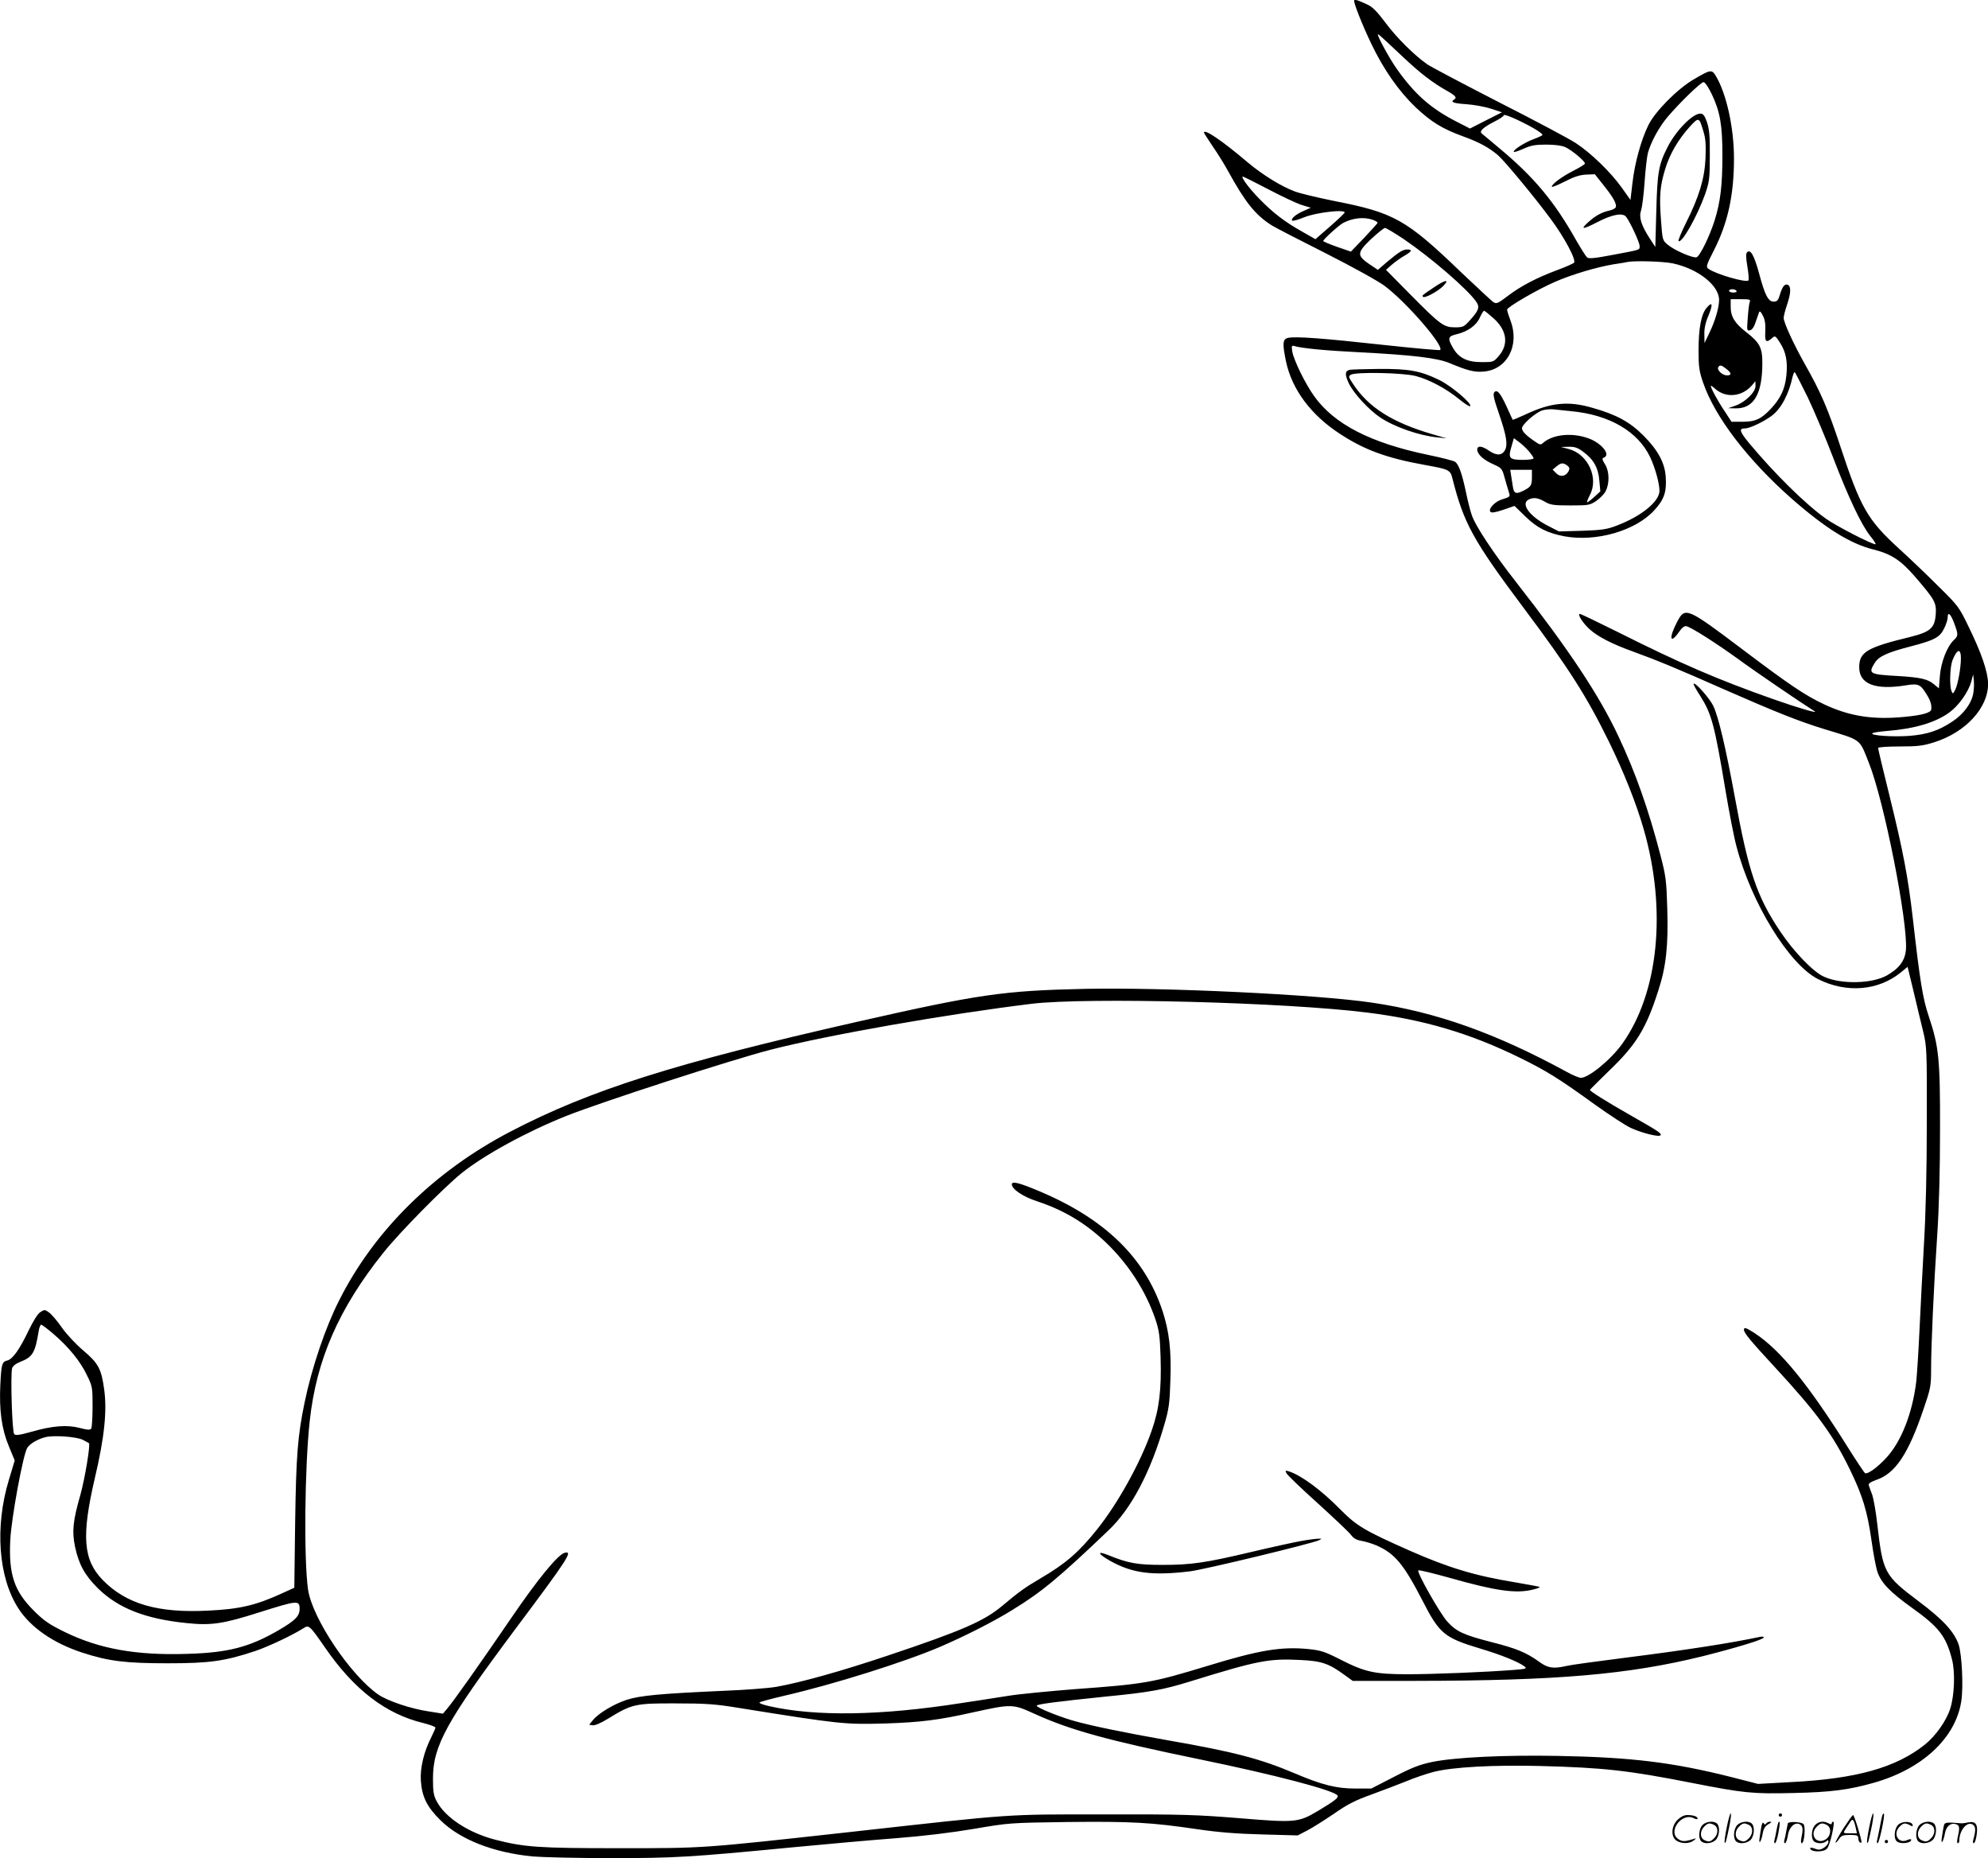 <svg version="1.0" xmlns="http://www.w3.org/2000/svg"
  viewBox="0 0 1200.243 1121.584"
 preserveAspectRatio="xMidYMid meet">
<g transform="translate(-0.111,1122.584) scale(0.1,-0.1)"
fill="#000000" stroke="none">
<path d="M8177 11224 c-7 -7 46 -143 104 -264 74 -154 164 -283 266 -381 96
-90 160 -130 292 -178 94 -34 155 -68 207 -113 41 -36 219 -251 316 -382 85
-114 157 -250 142 -266 -6 -6 -51 -26 -100 -44 -124 -46 -220 -96 -299 -156
-62 -47 -69 -50 -89 -37 -11 8 -97 88 -191 177 -336 323 -406 362 -775 434
-98 20 -202 45 -231 56 -81 30 -195 100 -284 175 -158 134 -265 206 -265 180
0 -2 24 -40 53 -83 30 -43 71 -109 92 -148 104 -189 165 -266 265 -329 19 -12
166 -88 325 -168 164 -83 319 -169 356 -197 132 -99 360 -362 335 -387 -3 -3
-158 11 -343 31 -363 40 -535 53 -577 42 -31 -8 -33 -34 -11 -141 36 -170 151
-325 329 -440 146 -95 279 -144 506 -185 150 -27 157 -30 170 -82 69 -272 124
-373 434 -787 269 -359 377 -529 511 -802 90 -184 165 -372 210 -529 140 -486
90 -988 -130 -1295 -67 -94 -202 -205 -249 -205 -12 0 -50 16 -86 36 -428 233
-787 361 -1177 418 -330 49 -1256 93 -1733 83 -492 -11 -638 -32 -1370 -198
-1103 -250 -1615 -412 -2098 -664 -457 -238 -821 -596 -1033 -1018 -83 -163
-165 -405 -209 -617 -42 -203 -51 -320 -57 -727 l-5 -391 -77 -35 c-155 -71
-253 -94 -441 -103 -305 -16 -497 40 -638 184 -119 122 -130 265 -48 617 58
246 74 405 56 535 -17 123 -35 157 -126 234 -45 38 -100 97 -129 138 -27 39
-62 80 -77 91 -26 19 -28 19 -53 3 -16 -10 -43 -53 -70 -109 -54 -114 -97
-175 -129 -183 -33 -8 -37 -22 -43 -149 -7 -153 8 -265 52 -370 l35 -85 -35
-116 c-86 -284 -64 -588 56 -775 74 -116 211 -211 385 -268 162 -53 264 -65
519 -65 253 0 344 13 527 74 80 27 226 96 290 137 34 22 38 19 130 -114 176
-256 367 -403 596 -458 39 -10 72 -22 72 -27 0 -5 -11 -30 -24 -56 -46 -90
-69 -187 -64 -265 7 -97 36 -157 119 -239 118 -116 319 -195 557 -218 59 -5
270 -10 469 -10 385 0 476 5 1098 65 198 19 479 44 624 55 169 13 339 34 475
57 210 36 213 36 565 41 382 4 500 -2 784 -44 123 -18 233 -27 387 -31 l216
-6 54 28 c30 15 103 61 162 101 86 60 132 83 230 118 68 25 162 61 210 80 47
20 121 45 163 56 116 30 363 43 647 36 377 -10 527 -26 908 -101 321 -63 372
-68 619 -62 228 5 334 19 486 62 292 83 492 269 527 490 14 89 4 286 -16 345
-27 77 -95 151 -241 260 -208 157 -216 172 -250 467 -8 72 -22 151 -30 175 -9
24 -19 50 -21 58 -4 11 10 20 48 34 113 39 191 157 282 425 43 125 46 140 46
240 0 143 16 500 37 811 11 163 17 392 17 635 1 429 -7 504 -68 686 -36 107
-53 210 -96 589 -29 251 -58 405 -140 738 -39 156 -70 288 -70 293 0 5 58 9
129 9 111 0 142 4 209 25 191 60 328 209 326 355 -1 71 -40 184 -116 340 -59
122 -63 128 -187 250 -69 69 -177 172 -239 228 -186 171 -228 244 -349 611
-76 230 -118 328 -219 506 -65 116 -124 244 -124 272 0 11 9 46 20 78 24 71
26 113 4 122 -19 7 -33 -13 -49 -67 -8 -27 -16 -35 -35 -35 -33 0 -53 38 -88
169 -30 110 -52 150 -73 129 -8 -8 -7 -32 2 -87 7 -41 10 -79 6 -83 -15 -15
-197 38 -241 70 -16 12 -14 20 33 112 84 165 121 333 121 555 0 186 -46 392
-110 498 -24 40 -32 38 -134 -22 -99 -58 -233 -194 -273 -276 -44 -90 -82
-227 -96 -349 l-12 -102 -54 76 c-67 93 -182 205 -276 267 -38 25 -246 136
-461 245 -214 110 -410 213 -435 230 -78 54 -188 163 -255 254 -49 65 -76 93
-107 107 -55 26 -74 32 -80 26z m303 -350 c97 -91 170 -147 253 -194 57 -32
66 -43 47 -55 -24 -15 -4 -23 73 -28 45 -3 112 -15 149 -27 l67 -22 -97 -49
-96 -49 -80 41 c-157 80 -255 167 -364 322 -41 58 -112 188 -112 204 0 7 11
-3 160 -143z m1856 -217 c50 -105 64 -186 64 -369 0 -182 -12 -281 -47 -393
-31 -97 -88 -214 -109 -222 -20 -7 -133 41 -173 75 -33 27 -33 28 -42 152 -11
146 -5 207 27 310 27 88 79 176 147 251 55 60 57 59 83 -31 13 -41 15 -80 12
-160 -6 -125 -39 -232 -118 -390 -28 -56 -48 -105 -45 -109 19 -18 114 151
161 284 25 73 28 93 28 230 1 121 -3 160 -17 203 -15 42 -23 52 -41 52 -46 0
-146 -102 -196 -200 -55 -107 -63 -154 -69 -385 l-6 -220 -32 49 c-52 79 -69
131 -54 171 6 19 16 95 21 169 5 74 14 154 20 178 18 66 67 157 119 218 73 86
201 210 217 210 9 0 30 -31 50 -73z m-1078 -204 c35 -20 60 -39 55 -43 -4 -4
-28 -15 -53 -24 -53 -20 -120 -62 -120 -76 0 -5 25 3 57 17 46 21 72 26 137
26 52 0 94 -5 117 -15 38 -17 119 -84 119 -99 0 -5 -31 -24 -68 -43 -71 -36
-132 -81 -132 -97 0 -5 35 9 78 31 56 29 91 40 129 42 l53 2 50 -63 c59 -73
84 -117 76 -136 -2 -7 -20 -16 -38 -20 -45 -10 -81 -29 -123 -66 -57 -50 -41
-51 50 -4 88 46 152 58 173 33 23 -28 82 -155 82 -176 0 -26 12 -22 -164 -55
-104 -20 -143 -24 -153 -15 -7 6 -36 52 -65 102 -132 235 -255 383 -468 560
-52 44 -99 83 -104 87 -15 13 13 38 76 70 32 16 58 33 58 39 0 11 91 -28 178
-77z m-1601 -369 c80 -42 171 -85 202 -95 l56 -17 -45 -20 c-46 -20 -78 -48
-67 -58 3 -4 37 6 74 21 73 29 250 49 242 27 -2 -5 -43 -44 -90 -85 l-86 -75
-79 45 c-105 59 -175 112 -259 198 -64 65 -115 135 -100 135 3 0 72 -34 152
-76z m632 -185 c18 -6 31 -15 29 -19 -2 -4 -39 -45 -82 -91 l-79 -82 -84 29
c-45 16 -83 32 -83 35 0 10 94 95 120 109 57 30 125 38 179 19z m188 -117
c163 -111 380 -298 435 -375 25 -34 18 -55 -38 -116 -34 -38 -40 -41 -89 -41
-67 0 -88 15 -273 202 l-143 145 35 31 c20 17 54 42 76 54 45 26 51 38 17 38
-26 0 -50 -15 -125 -78 l-52 -45 -51 34 c-77 53 -76 69 9 151 40 37 78 68 85
68 7 0 58 -31 114 -68z m1624 -146 c153 -33 279 -133 279 -221 0 -45 -24 -127
-58 -197 l-30 -63 -1 53 c-1 35 7 72 25 113 28 69 24 88 -11 47 -33 -38 -49
-124 -49 -258 0 -99 4 -126 28 -195 71 -206 268 -464 533 -698 204 -179 354
-273 495 -308 107 -27 164 -64 250 -163 120 -139 131 -158 126 -228 -6 -84
-33 -107 -159 -138 -255 -62 -302 -90 -303 -179 -2 -104 96 -143 287 -111 69
11 83 5 119 -54 24 -38 32 -63 29 -92 -2 -20 -53 -35 -160 -45 -191 -19 -333
3 -488 76 -115 54 -208 117 -493 332 -334 252 -345 256 -392 168 -52 -98 -46
-143 9 -65 19 28 34 39 46 36 31 -8 170 -96 305 -193 103 -76 385 -268 468
-320 28 -17 -100 20 -250 73 -337 119 -555 213 -944 408 -117 58 -216 106
-222 106 -18 0 17 -55 59 -93 49 -44 134 -88 256 -132 149 -54 277 -107 550
-228 319 -140 454 -194 610 -242 229 -70 210 -55 269 -203 92 -229 237 -964
224 -1130 -6 -65 -41 -112 -115 -154 -89 -50 -275 -55 -379 -8 -65 28 -184
152 -266 275 -141 211 -191 360 -273 810 -55 298 -98 482 -130 550 -23 47
-109 144 -119 134 -3 -2 15 -35 39 -72 70 -110 87 -173 154 -574 22 -131 51
-282 66 -336 89 -341 317 -712 492 -801 171 -86 363 -71 500 40 l41 34 36
-148 c19 -81 45 -190 58 -242 22 -92 23 -108 22 -545 0 -292 -6 -550 -17 -735
-9 -157 -21 -391 -27 -520 -6 -129 -15 -271 -20 -316 -23 -188 -90 -359 -179
-456 -55 -60 -115 -103 -130 -94 -5 3 -51 72 -102 153 -239 381 -407 588 -563
691 -53 34 -66 39 -66 21 0 -19 40 -67 188 -227 252 -273 350 -407 452 -617
76 -156 105 -251 130 -427 11 -79 27 -164 36 -190 22 -66 75 -121 207 -216
164 -117 207 -172 243 -312 20 -77 15 -216 -10 -296 -23 -74 -88 -166 -154
-219 -175 -139 -413 -206 -807 -226 l-200 -11 -160 41 c-352 89 -605 120
-1045 128 -325 6 -619 -8 -760 -36 -77 -16 -122 -33 -232 -90 l-138 -71 -93 0
c-118 0 -202 21 -372 93 -205 87 -366 129 -756 197 -272 48 -481 91 -583 121
-89 26 -216 78 -216 89 0 9 114 24 415 55 267 26 348 41 510 91 410 127 478
140 668 130 128 -6 171 -21 268 -92 l47 -34 378 0 c857 1 1286 38 1736 149
202 51 368 101 368 113 0 5 -10 6 -22 4 -171 -37 -448 -80 -812 -126 -174 -22
-335 -44 -358 -50 -79 -18 -112 -13 -164 25 -77 56 -138 81 -288 119 -171 44
-213 64 -268 125 -45 51 -185 298 -174 308 3 4 88 -17 189 -45 282 -80 401
-96 503 -71 25 6 43 13 41 16 -2 2 -69 14 -149 28 -244 40 -402 88 -638 192
-269 119 -317 148 -412 243 -118 121 -241 211 -316 235 -21 6 -23 5 -13 -13 6
-11 90 -92 188 -180 98 -89 188 -174 200 -190 16 -22 34 -32 65 -37 23 -4 62
-16 86 -26 114 -49 167 -113 282 -336 102 -199 131 -223 351 -289 124 -37 227
-79 263 -106 18 -14 12 -16 -65 -22 -165 -13 -486 -26 -639 -26 -198 0 -257
13 -401 86 -100 51 -122 58 -198 66 -165 16 -298 -6 -611 -102 -333 -101 -374
-109 -800 -140 -151 -12 -331 -29 -400 -40 -69 -11 -197 -31 -285 -44 -484
-76 -878 -82 -1158 -19 -38 8 -65 19 -60 23 4 4 71 22 148 40 296 68 723 202
943 296 147 63 328 155 435 222 178 109 279 193 581 481 138 131 254 352 337
639 27 92 32 128 36 262 7 185 -7 300 -48 425 -107 321 -349 555 -744 721
-121 51 -165 62 -165 41 0 -29 68 -75 152 -102 163 -54 291 -131 415 -248 136
-130 240 -291 299 -462 23 -69 28 -101 32 -231 6 -195 -8 -314 -54 -444 -66
-190 -203 -438 -329 -595 -109 -137 -191 -208 -340 -295 -95 -56 -132 -82
-234 -168 -109 -91 -241 -149 -686 -298 -283 -95 -526 -163 -677 -190 -46 -8
-189 -19 -318 -24 -380 -17 -502 -28 -584 -54 -78 -25 -173 -82 -207 -125
l-21 -26 22 -3 c13 -2 51 14 94 41 142 87 162 92 406 91 183 0 240 -4 380 -27
618 -99 640 -101 890 -94 209 7 317 20 530 68 228 50 236 50 365 -9 217 -99
442 -161 1001 -276 452 -93 811 -187 830 -218 8 -13 -16 -32 -118 -93 -118
-70 -136 -72 -473 -44 -259 21 -347 24 -820 23 -602 0 -532 5 -1520 -105 -916
-101 -885 -99 -1409 -99 -483 0 -568 6 -744 51 -160 41 -302 133 -354 231 -19
36 -23 58 -23 138 0 198 81 345 496 901 322 430 351 475 299 462 -41 -11 -162
-158 -329 -403 -187 -274 -346 -499 -383 -541 l-23 -27 -88 14 c-107 16 -243
62 -300 100 -168 115 -400 460 -426 634 -26 176 -21 737 10 1019 40 369 176
680 445 1016 100 125 363 391 471 479 138 111 395 251 633 346 214 85 1001
340 1235 400 347 89 1059 214 1575 277 335 40 1530 9 2025 -53 339 -42 620
-125 916 -270 166 -81 240 -127 464 -289 83 -59 177 -121 211 -137 65 -30 169
-57 180 -45 10 10 -12 25 -176 118 -144 82 -250 148 -250 156 0 2 52 54 115
115 165 158 224 254 298 485 47 144 61 270 54 497 -5 166 -8 193 -41 319 -71
274 -151 501 -254 719 -116 247 -297 520 -612 923 -140 178 -254 350 -274 414
-9 25 -25 90 -36 144 -23 106 -41 157 -63 175 -7 6 -81 25 -163 42 -348 72
-569 186 -689 355 -54 75 -123 217 -132 269 -5 34 -4 38 13 33 44 -13 182 -27
384 -37 332 -17 480 -35 553 -66 108 -45 150 -56 205 -51 142 11 220 158 162
309 -11 29 -20 58 -20 65 0 15 182 121 288 167 102 45 252 89 352 106 41 6 82
13 90 15 45 8 214 3 271 -9z m384 -166 c4 -6 -5 -10 -19 -10 -14 0 -26 5 -26
10 0 6 9 10 19 10 11 0 23 -4 26 -10z m80 -67 c-4 -10 -9 -53 -12 -97 -6 -73
-5 -78 13 -74 12 2 25 19 34 48 9 25 18 52 21 60 4 11 11 5 23 -19 13 -24 17
-51 15 -95 -4 -65 5 -73 43 -39 16 14 20 11 47 -32 35 -55 46 -113 37 -197 -8
-80 -35 -137 -93 -199 -59 -63 -94 -79 -175 -79 l-63 0 -41 63 c-42 62 -84
140 -84 153 0 4 10 -2 23 -14 66 -62 167 -52 228 21 l18 22 1 -29 c0 -37 -62
-98 -122 -119 l-43 -15 45 -1 c109 -2 161 86 161 272 1 93 -16 125 -96 187
-70 54 -95 94 -95 154 l0 46 61 0 c54 0 60 -2 54 -17z m-1546 -99 c81 -73 92
-158 29 -229 -29 -34 -33 -35 -99 -35 -89 0 -139 24 -174 83 -36 62 -33 73 23
86 67 17 117 53 138 101 10 22 21 40 25 40 4 0 30 -21 58 -46z m1405 -305 c32
-25 33 -39 3 -39 -27 0 -62 33 -52 49 9 16 19 14 49 -10z m491 -171 c40 -84
110 -250 155 -368 91 -238 169 -402 223 -470 20 -24 34 -46 32 -49 -9 -8 -239
110 -300 154 -125 89 -310 272 -462 454 -60 73 -65 91 -27 91 30 0 113 40 163
77 56 43 102 129 125 236 4 15 9 27 12 27 3 0 38 -69 79 -152z m884 -1363 c26
-70 26 -77 -3 -104 -40 -38 -77 -134 -83 -216 l-6 -74 -29 24 c-38 32 -81 42
-213 50 -179 10 -186 14 -145 80 24 39 76 63 220 100 141 37 173 54 199 108
12 24 21 53 21 65 0 39 18 23 39 -33z m41 -213 c0 -57 -19 -162 -35 -191 -13
-25 -14 -25 -22 -6 -13 32 -9 147 6 185 28 70 51 75 51 12z m75 -208 c-9 -61
-57 -127 -126 -173 -84 -56 -151 -78 -261 -87 -100 -7 -232 2 -223 15 2 5 44
11 92 15 164 13 291 51 374 112 55 40 113 121 131 184 l12 45 4 -35 c2 -19 1
-53 -3 -76z m-11590 -3871 c90 -77 162 -165 201 -248 33 -67 34 -74 34 -190 0
-66 -4 -125 -8 -132 -6 -9 -21 -9 -67 3 -77 21 -167 14 -292 -22 -72 -20 -97
-24 -106 -15 -13 13 -23 354 -13 397 4 14 21 28 48 39 77 30 91 54 113 188 3
20 10 37 15 37 4 0 38 -25 75 -57z m176 -638 c19 -10 35 -19 37 -20 10 -8 -24
-212 -51 -310 -46 -160 -52 -222 -33 -315 23 -107 58 -171 137 -250 122 -121
288 -186 535 -211 151 -16 222 -5 442 65 228 72 242 74 242 21 0 -44 -26 -70
-123 -127 -178 -104 -307 -138 -555 -145 -310 -10 -531 30 -740 132 -94 46
-126 68 -186 128 -119 118 -153 219 -143 425 6 131 78 522 103 559 16 25 62
52 109 64 50 13 187 3 226 -16z M8655 9489 c-71 -48 -70 -47 -62 -55 10 -10
91 34 122 66 41 43 12 38 -60 -11z M8148 8993 c-27 -7 -28 -28 -4 -80 29 -61
120 -160 190 -207 87 -58 235 -109 343 -120 l58 -6 -83 24 c-244 71 -388 162
-481 303 -29 43 -30 48 -14 57 30 18 317 12 392 -8 81 -21 184 -76 262 -140
33 -27 63 -46 66 -42 15 14 -115 124 -188 159 -114 55 -180 67 -364 66 -88 -1
-167 -3 -177 -6z M9022 8857 c-8 -10 -1 -42 28 -125 46 -134 55 -188 38 -222
-18 -34 -50 -36 -95 -6 -44 31 -73 34 -73 8 0 -28 37 -62 96 -88 51 -23 54
-26 69 -81 9 -32 20 -70 25 -85 10 -31 10 -31 -42 -47 -44 -14 -84 -59 -68
-75 7 -7 31 -3 78 13 l67 23 67 -65 c70 -68 130 -98 232 -118 192 -36 431 32
545 157 59 64 75 111 69 199 -5 86 -46 163 -135 252 -82 82 -162 126 -307 167
-146 43 -253 32 -405 -40 -41 -19 -75 -33 -77 -32 -1 2 -18 37 -36 78 -39 85
-59 108 -76 87z m463 -113 c232 -21 405 -122 479 -278 30 -64 56 -157 56 -203
0 -64 -109 -153 -256 -209 -59 -23 -89 -28 -210 -32 l-141 -4 -72 37 c-106 56
-159 129 -112 155 30 15 56 12 98 -12 34 -20 52 -23 154 -23 109 0 118 1 157
27 23 16 49 42 57 59 24 46 23 119 -3 161 -19 31 -20 37 -7 42 42 16 -13 86
-91 115 -99 37 -216 26 -276 -26 -15 -14 -20 -13 -50 8 -54 37 -78 61 -78 80
0 23 85 97 124 108 17 5 47 8 66 6 19 -2 67 -7 105 -11z m-256 -239 c17 -20
31 -40 31 -45 0 -6 -29 -10 -64 -10 -82 0 -91 10 -70 79 l15 52 28 -21 c16
-11 43 -36 60 -55z m329 -5 c64 -46 93 -98 99 -175 l6 -65 -38 -35 c-21 -19
-40 -33 -42 -31 -2 2 5 21 16 42 56 103 -9 247 -125 279 l-49 13 46 1 c36 1
55 -5 87 -29z m-95 -84 c15 -12 16 -18 8 -35 -17 -31 -50 -37 -75 -11 l-21 21
24 20 c27 22 39 23 64 5z m-213 -68 c0 -51 -5 -60 -47 -82 -49 -25 -61 -21
-68 22 -3 20 -8 52 -11 70 l-5 32 66 0 65 0 0 -42z M7855 1924 c-44 -8 -177
-37 -295 -65 -283 -67 -367 -79 -540 -79 -152 0 -208 10 -328 59 -72 29 -63 7
14 -36 133 -74 254 -89 479 -62 84 10 735 167 780 188 18 9 18 10 -5 9 -14 0
-61 -6 -105 -14z M10426 194 c-10 -47 -15 -88 -12 -91 5 -6 9 7 30 110 7 37
10 67 6 67 -4 0 -15 -39 -24 -86z M10740 270 c0 -5 5 -10 10 -10 6 0 10 5 10
10 0 6 -4 10 -10 10 -5 0 -10 -4 -10 -10z M11286 194 c-10 -47 -15 -88 -12
-91 5 -6 9 7 30 110 7 37 10 67 6 67 -4 0 -15 -39 -24 -86z M11366 269 c-3 -8
-10 -41 -16 -74 -6 -33 -14 -68 -16 -77 -3 -10 -1 -18 3 -18 10 0 46 171 38
178 -2 3 -7 -1 -9 -9z M10129 241 c-38 -38 -41 -101 -7 -125 29 -20 79 -20
104 0 18 14 18 15 1 10 -53 -17 -69 -17 -92 -2 -69 45 21 166 94 126 12 -6 21
-7 21 -1 0 12 -25 21 -62 21 -19 0 -39 -10 -59 -29z M11130 189 c-28 -45 -49
-83 -47 -85 2 -3 12 7 21 21 14 21 24 25 66 25 43 0 50 -3 50 -19 0 -11 5 -23
10 -26 6 -3 10 -3 10 1 0 20 -44 164 -51 164 -4 0 -30 -37 -59 -81z m75 4 l7
-33 -42 0 c-42 0 -42 0 -28 23 8 12 21 32 29 44 15 25 22 18 34 -34z M10280
210 c-22 -22 -27 -79 -8 -98 19 -19 66 -14 88 8 22 22 27 79 8 98 -19 19 -66
14 -88 -8z m71 0 c25 -14 25 -54 -1 -80 -23 -23 -33 -24 -61 -10 -25 14 -25
54 1 80 23 23 33 24 61 10z M10490 210 c-22 -22 -27 -79 -8 -98 19 -19 66 -14
88 8 22 22 27 79 8 98 -19 19 -66 14 -88 -8z m71 0 c25 -14 25 -54 -1 -80 -23
-23 -33 -24 -61 -10 -25 14 -25 54 1 80 23 23 33 24 61 10z M10636 204 c-3
-16 -8 -47 -11 -69 -8 -51 10 -26 19 27 5 27 15 42 34 53 18 10 22 14 10 15
-9 0 -20 -5 -24 -11 -5 -8 -9 -8 -14 1 -5 8 -10 3 -14 -16z M10737 223 c-2 -4
-7 -26 -11 -48 -4 -22 -9 -48 -12 -57 -3 -10 -1 -18 4 -18 4 0 14 28 20 62 11
58 10 81 -1 61z M10795 220 c-1 -3 -5 -23 -9 -45 -4 -22 -9 -48 -12 -57 -3
-10 -1 -18 4 -18 5 0 13 20 17 45 7 53 44 87 74 68 17 -11 19 -28 8 -80 -4
-18 -3 -33 2 -33 16 0 24 99 11 115 -12 14 -87 18 -95 5z M10960 210 c-22 -22
-27 -79 -8 -98 7 -7 24 -12 38 -12 14 0 31 5 38 12 9 9 12 8 12 -5 0 -9 -12
-24 -26 -34 -21 -13 -32 -15 -55 -6 -16 6 -29 8 -29 3 0 -24 81 -27 102 -2 18
19 50 162 37 162 -5 0 -9 -5 -9 -10 0 -7 -6 -7 -19 0 -30 16 -59 12 -81 -10z
m71 0 c29 -16 25 -65 -6 -86 -56 -37 -103 28 -55 76 23 23 33 24 61 10z
M11461 211 c-23 -23 -28 -80 -9 -99 19 -19 88 -13 88 9 0 5 -11 4 -24 -2 -54
-25 -89 38 -46 81 23 23 33 24 62 9 16 -9 19 -8 16 3 -8 22 -64 22 -87 -1z
M11590 210 c-22 -22 -27 -79 -8 -98 19 -19 66 -14 88 8 22 22 27 79 8 98 -19
19 -66 14 -88 -8z m71 0 c25 -14 25 -54 -1 -80 -23 -23 -33 -24 -61 -10 -25
14 -25 54 1 80 23 23 33 24 61 10z M11736 201 c-3 -14 -8 -44 -11 -66 -8 -51
10 -26 19 27 8 41 35 63 66 53 22 -7 24 -21 11 -77 -5 -22 -5 -38 0 -38 5 0 9
6 9 13 0 68 51 125 85 97 15 -13 15 -35 -1 -92 -3 -10 -1 -18 4 -18 6 0 13 23
17 50 9 63 -5 84 -49 76 -17 -4 -35 -6 -41 -6 -101 8 -104 7 -109 -19z M11380
110 c0 -5 5 -10 10 -10 6 0 10 5 10 10 0 6 -4 10 -10 10 -5 0 -10 -4 -10 -10z"/>
</g>
</svg>

